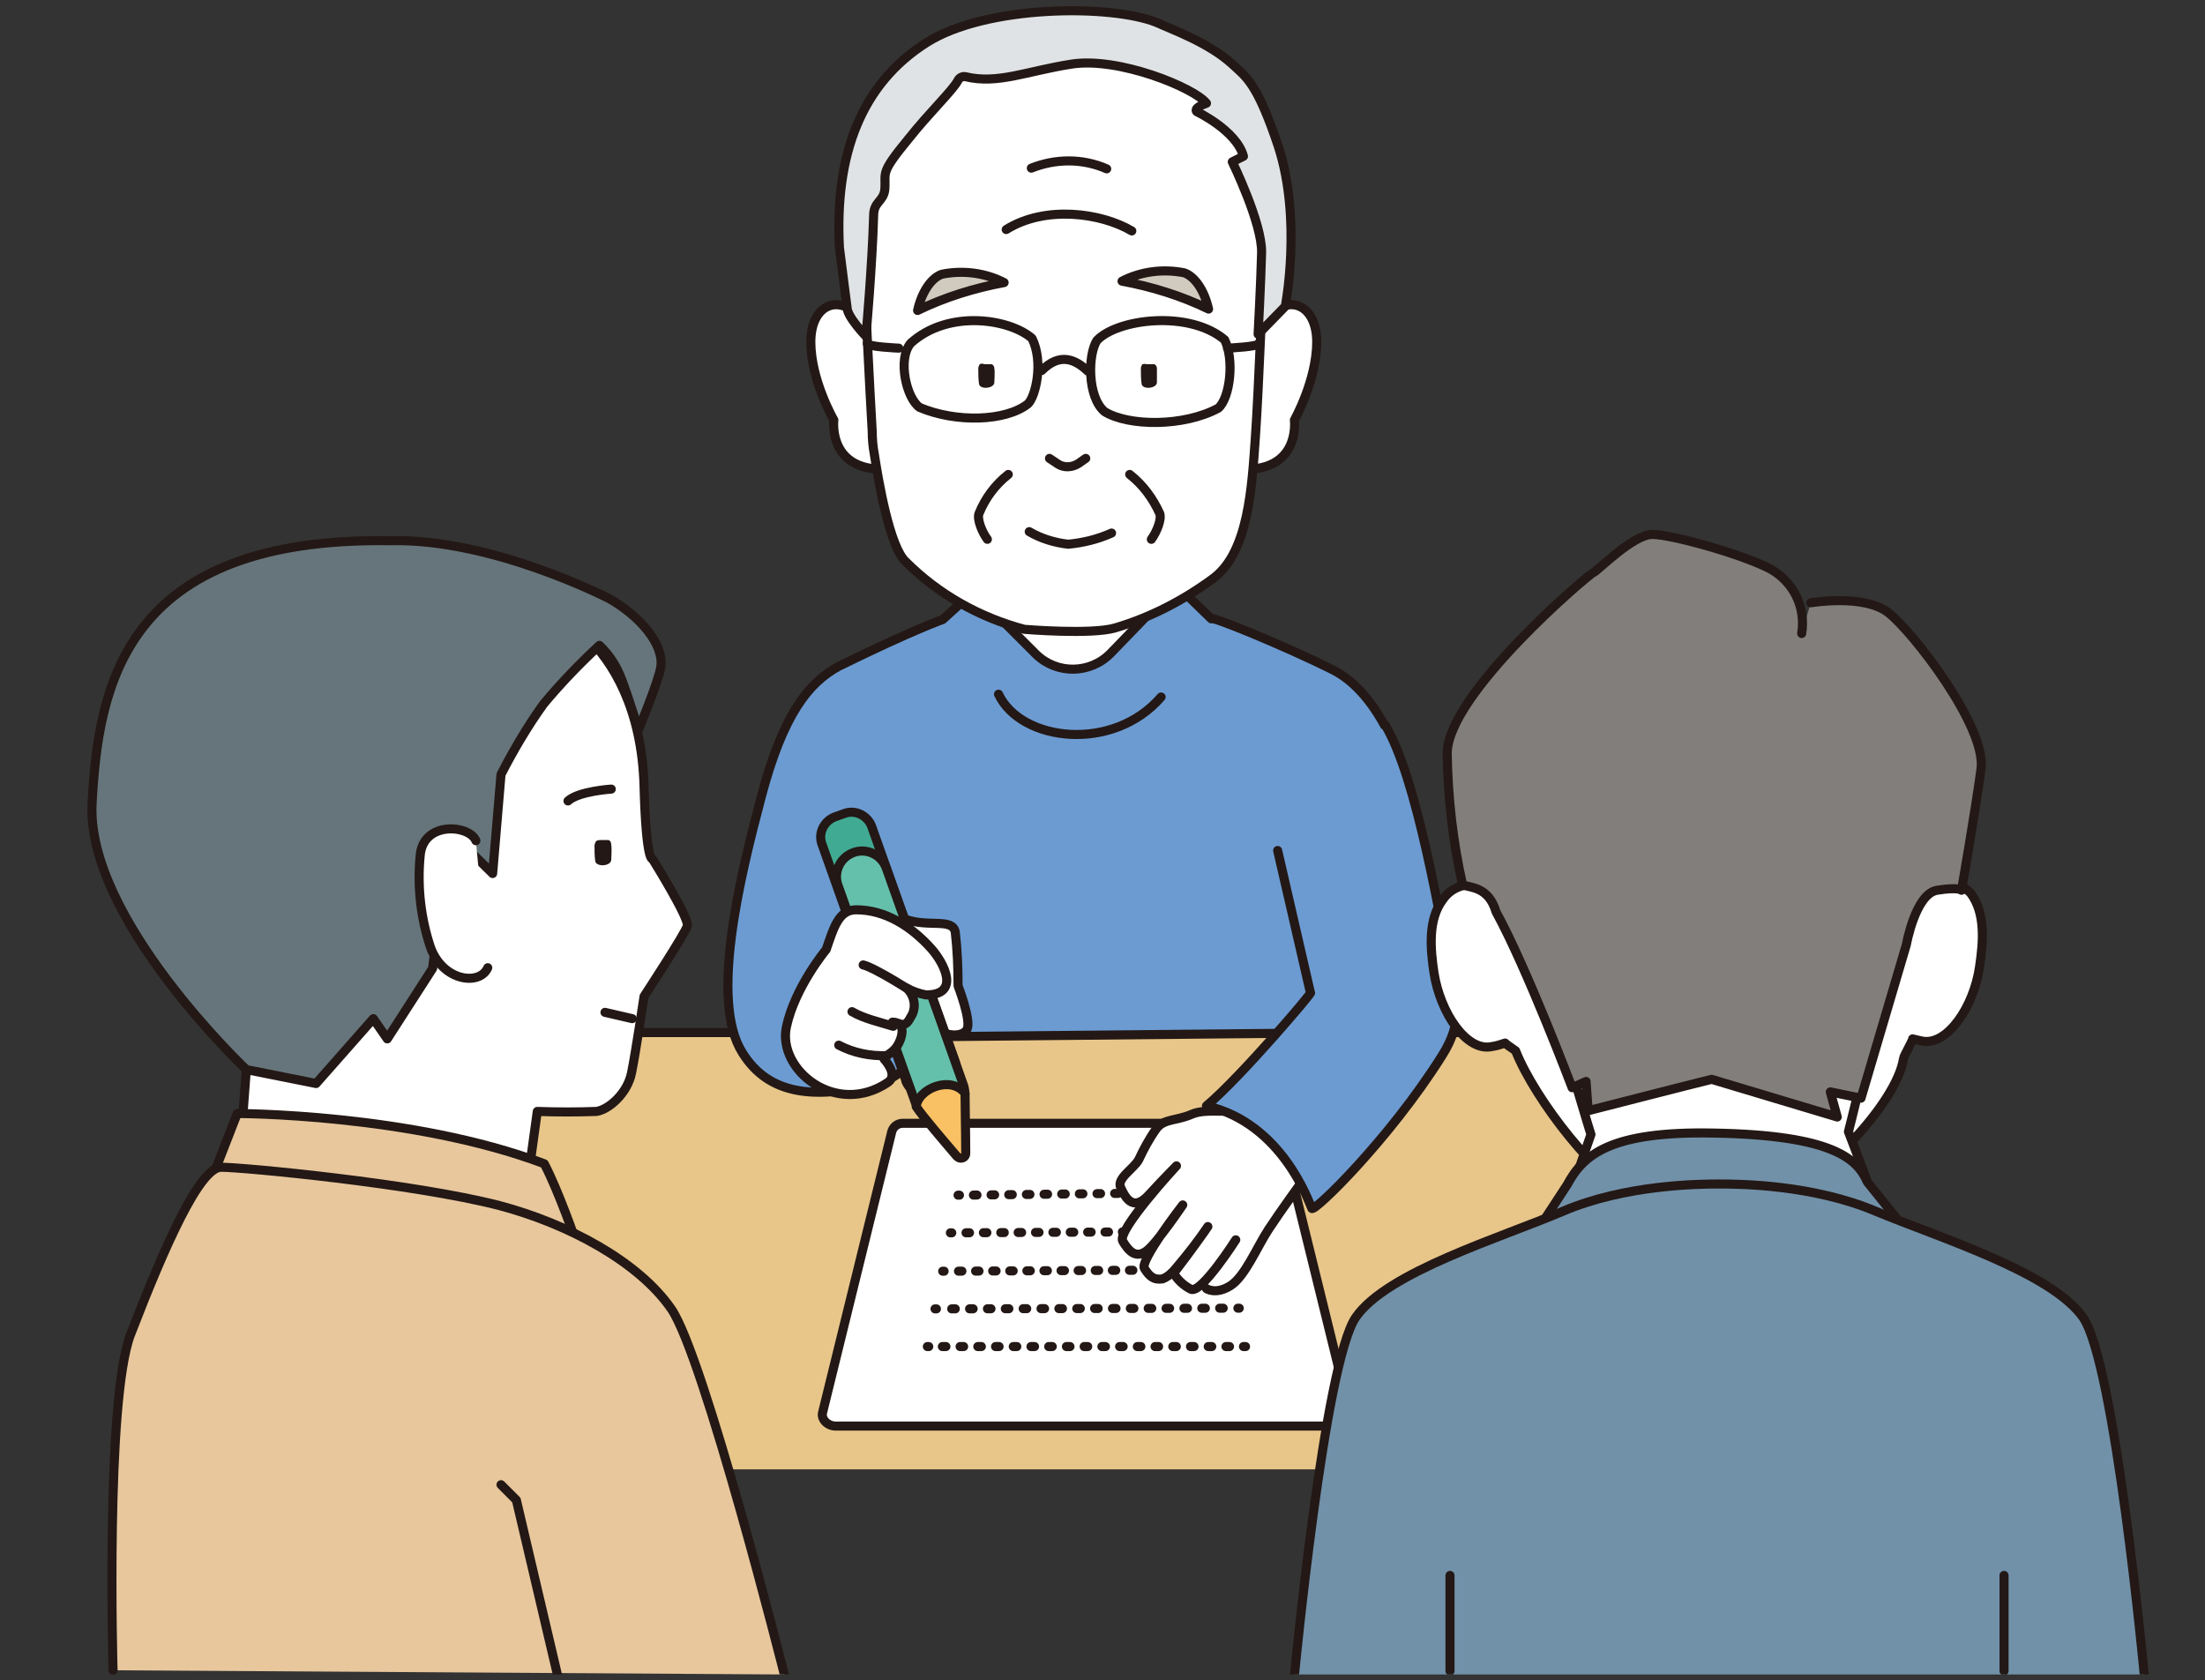 <svg version="1.1" id="レイヤー_1" xmlns="http://www.w3.org/2000/svg" xmlns:xlink="http://www.w3.org/1999/xlink" x="0" y="0" viewBox="0 0 316 240.8" xml:space="preserve"><rect x="0" y="0" width="316" height="240.8" fill="#333333" stroke="none"/><style>.st2{fill:#fff}.st2,.st3,.st9{stroke:#231815;stroke-width:1.3;stroke-linecap:round;stroke-linejoin:round}.st3{fill:none}.st9{fill:#6c9bd2}.st12{fill:#231815}.st17,.st19{fill:#e8c79d;stroke:#231815;stroke-width:1.3;stroke-linecap:round;stroke-linejoin:round}.st19{fill:#7191a9}</style><g id="レイヤー_2_1_"><g id="contents"><defs><path id="SVGID_1_" d="M0 0h316v240H0z"/></defs><clipPath id="SVGID_2_"><use xlink:href="#SVGID_1_" overflow="visible"/></clipPath><g clip-path="url(#SVGID_2_)"><path d="M281.8 210.6l-42.5-60.2c-1.4-1.5-3.4-2.4-5.4-2.4H71.8c-2.1 0-4 .9-5.4 2.4l-42.5 60.2" fill="#e8c689" stroke="#231815" stroke-width="1.3" stroke-linecap="round" stroke-linejoin="round"/><path class="st2" d="M193.4 202.4l-9.9-40.2c-.2-.7-.8-1.3-1.6-1.2h-52.5c-.8 0-1.4.5-1.6 1.2l-9.9 40.2c-.3 1 .7 2 1.9 2h71.6c1.4 0 2.3-.9 2-2z"/><path class="st3" d="M178.5 193h-.3"/><path fill="none" stroke="#231815" stroke-width="1.3" stroke-linecap="round" stroke-linejoin="round" stroke-dasharray=".51,2.03" d="M176.2 193h-42"/><path class="st3" d="M133.1 193h-.2m44.7-5.5h-.2"/><path fill="none" stroke="#231815" stroke-width="1.3" stroke-linecap="round" stroke-linejoin="round" stroke-dasharray=".51,2.05" d="M175.3 187.5l-40 .1"/><path class="st3" d="M134.2 187.6h-.2m42.8-5.6h-.2"/><path fill="none" stroke="#231815" stroke-width="1.3" stroke-linecap="round" stroke-linejoin="round" stroke-dasharray=".49,1.96" d="M174.6 182l-38.3.2"/><path class="st3" d="M135.3 182.2h-.2m40.9-5.8h-.3"/><path fill="none" stroke="#231815" stroke-width="1.3" stroke-linecap="round" stroke-linejoin="round" stroke-dasharray=".5,1.99" d="M173.8 176.5l-36.4.2"/><path class="st3" d="M136.4 176.7h-.2m39-5.8h-.3"/><path fill="none" stroke="#231815" stroke-width="1.3" stroke-linecap="round" stroke-linejoin="round" stroke-dasharray=".51,2.02" d="M172.9 170.9l-34.4.4"/><path class="st3" d="M137.5 171.3h-.2"/><path class="st2" d="M143.7 81.1h21.9v21.6h-21.9z"/><path class="st9" d="M204.5 147.9c1.2-4.4 1.4-13.2-.5-25.7s-6.3-22.8-13-26.2c-6.8-3.4-17.8-7.9-17.4-7.3l-3.4-3.3s-.6-.8-2.5-.6l-8.5 8.8c-2.9 3-7.7 3.1-10.7.2l-.1-.1-8.9-8.9-4.4 4s-4.1 1.4-14.9 6.7c-4.4 2.4-8 7-11.1 18.7s-7.4 29.3-2.7 36.7c3.8 6.1 10.3 6.6 18.8 4.6 5.5-1.3 8-6.9 8-6.9l71.3-.7z"/><path class="st3" d="M143.1 99.5c3.2 6.8 16.4 8.4 23.3.4"/><path class="st2" d="M181.4 45.9c3-4 7.3-2.4 7.3 3.1s-3.2 11.2-3.2 11.2.8 6.3-5.8 7m-56.2-21.3c-3-4-7.3-2.4-7.3 3.1s3.3 11.2 3.3 11.2-.8 6.3 5.8 7m28.1-60.9c23 1.4 29.4 15.3 27.6 33.5 0 0-.6 15.9-1.1 23s-1 16.2-5.9 20c-4.3 3.2-9.1 5.7-14.2 7.2-3.4 1-13 .2-13 .2-6.4-1.7-12.3-5-17-9.7-2.3-2.1-3.9-11.5-4.5-15.4-.2-1.1-.3-2.1-.3-3.2-.3-5.1-1.2-22.3-1.2-25.2 0-3.5-4-30.5 29.6-30.4z"/><path class="st3" d="M150.4 65.7l1.2.8c.9.6 2.1.5 3-.1.3-.2.7-.5 1-.7M144.5 68c-1.9 1.5-3.3 3.4-4.2 5.6-.3.8.4 2.6 1.2 3.7m20.4-9.3c1.9 1.5 3.3 3.4 4.3 5.6.3.8-.4 2.6-1.2 3.7m-17.5-1.1c1.7 1 3.7 1.6 5.6 1.8 2.1-.2 4.2-.7 6.2-1.6m2.9-43.3c-4.4-2.6-12.4-3.7-18-.2m14.4-8.7c-3.4-1.5-7.3-1.5-10.8-.1"/><path d="M176.6 23.2s4.3 8.8 4.2 13-.5 11.7-.5 11.7l3.9-4s2.4-12.4-1-22.9c-3.1-9.3-4.7-10-6.6-11.8-3.4-3.1-8.5-4.9-10.9-6-6.6-2.6-24.4-2.5-32.9 2.9-9.3 5.9-13.2 15.9-12.5 29.4.6 4.8 1.1 8.6 1.1 8.6 0 1.3 2.7 4.1 2.7 4.1s.9-10.1 1.1-17.3c0-2 1.4-2 1.6-3.7.2-2.6-.8-2.2 3.4-7.3 3.1-3.9 6.4-7 7.1-8.4.2-.4.7-.6 1.1-.5 4.6 1.1 8.7-.8 15.1-1.8 6.8-1.1 17.7 3.4 19.4 5.6-2 .7-1.4 1.2-1.4 1.2s5.7 2.7 6.7 6.4l-1.6.8z" fill="#e0e3e5" stroke="#231815" stroke-width="1.3" stroke-linecap="round" stroke-linejoin="round"/><path class="st3" d="M147.9 48.5c1.7 3.4.5 8.4-.6 9.4-3.2 2.5-10.3 2.7-15.5.5-1.9-1.3-3.2-6.9-1.3-9.2 5.4-4.9 14.2-3.5 17.4-.7zm9.3.3c-1.3 2-1.4 8.1 1.1 10.2 3.4 2.1 11.3 2.2 16.3-.5 1.7-1.5 2.3-7 .9-9.8-5.1-4.3-15.4-3-18.3.1zm-1.3 4.4c-1.8-1.7-4-2.7-6.6-.1m-25-3.9c-.2.5 4.5.7 4.5.7m51.6-.7c.2.5-4.5.7-4.5.7"/><path d="M131.5 44.5c.6-2.7 2-4.7 3.5-5.2 3-.6 6.2-.2 8.9 1.2-4.3.8-8.5 2.1-12.4 4zm41.7-.2c-.6-2.7-2-4.7-3.5-5.2-3-.6-6.2-.2-8.9 1.2 4.3.8 8.5 2.1 12.4 4z" fill="#d1cabf" stroke="#231815" stroke-width="1.3" stroke-linecap="round" stroke-linejoin="round"/><path class="st12" d="M141.1 52.2h1c.3.1.4.4.4.6.1.5 0 1.8 0 2 0 .9-2.1 1.1-2.2.2-.1-.7-.1-1.5-.1-2.2 0-.2.1-.4.2-.6.2-.1.4-.1.7 0zm23.2 0h1.1c.3.1.4.4.4.6v2c0 .9-2.1 1.1-2.2.2-.1-.7-.1-1.5-.1-2.2 0-.2.1-.4.2-.6.2 0 .4-.1.6 0z"/><path class="st2" d="M129.6 131.7c3.4 1.3 6.9-.2 7.3 1.9.3 2.6.4 5.1.4 7.7 0 0 1.9 4.9 1.3 6.2s-3.9 1.3-6.2-1.5-2.8-14.3-2.8-14.3z"/><path d="M135.1 156.2l-1.4.5c-1.6.6-3.3-.2-3.9-1.8v-.1l-12-33.8c-.6-1.6.3-3.3 1.8-3.9l1.4-.5c1.6-.6 3.3.3 3.9 1.8l12 33.8c.6 1.7-.2 3.4-1.8 4z" fill="#41aa93" stroke="#231815" stroke-width="1.3" stroke-linecap="round" stroke-linejoin="round"/><path d="M135.9 160.3h0c-1.9.7-4-.3-4.7-2.2 0 0 0 0 0 0l-11.1-31.2c-.7-1.9.3-4 2.2-4.7h0c1.9-.7 4 .3 4.7 2.2l11.1 31.2c.6 1.9-.3 4-2.2 4.7z" fill="#64c0ab" stroke="#231815" stroke-width="1.3" stroke-linecap="round" stroke-linejoin="round"/><path d="M131.3 158.6c.3-2.6 5-4.5 7-1.9 0 1.3.1 5.9.1 8.6 0 .4-.3.7-.7.7-.2 0-.4-.1-.6-.3-1.7-2-4.9-5.7-5.8-7.1z" fill="#f9c164" stroke="#231815" stroke-width="1.3" stroke-linecap="round" stroke-linejoin="round"/><path class="st2" d="M118.4 136.1c1.1-3.2 1.8-5.7 4.3-5.7 4.2 0 7.9 2.4 10.7 5.5 1.9 2.1 4.3 6.7-.7 6.7-1-.2-1.9-.5-2.8-1 1.2 1.1 1.5 2.9.6 4.2-.9 1.8-1.5.7-2.6.7 2.3 0 1.2 2.9.4 3.8-.7.8-1.2.8-1.6 1.5 0 0 2.1 2.2.6 3.3-7.5 5.1-15.9-1.8-14.6-7.9 1.2-5.7 5.7-11.1 5.7-11.1z"/><path class="st3" d="M123.7 138.3c1.7.4 7.3 4 7.3 4m-8.9 2.7c1.7 1 4 1.5 5.9 2.1m-7.8 2.7c2.1 1.1 4.5 1.6 6.9 1.5"/><path class="st2" d="M177.1 177.7s-4.9 7.7-6.4 7.1c-1-.5-1.9-1.3-2.5-2.3 0 0 3-3.9 4.9-6.7-1.4 2.1-3 4.1-4.6 6-.5.6-1.1 1.2-1.9 1.5-1.3.2-1.9-.4-2.6-1.5s5.5-9.1 5.5-9.1-3.7 5.5-5.2 6.6-2.5.1-3.4-1.4 7.7-10.8 7.7-10.8-1.7 1.7-4 4.2-3.4.2-4-1.1 1.9-2.7 2.6-4c.7-1.5 1.5-3 2.5-4.4 1.1-1.5 2.8-1.1 5.1-2.1s6.1.2 7.9-1.1l3.4-3.8 9.5 10-4.9 4.4s-3.2 4.4-4.9 7-3.4 6.8-5.5 8.1-3.4.4-3.4.4"/><path class="st9" d="M198.5 103.9c4.6 7.6 7.9 27.8 10.1 39.2.6 3-.4 5.8-2 8.3-7.5 11.9-18.3 22.4-18.6 21.8-.4-.8-4.2-12.2-15.1-14.7 4.9-4.1 15.5-16.6 14.9-16.2l-4.7-20.4"/><path class="st2" d="M75.8 168l1.2-8.7c2.8.1 5.7.1 8.5 0 1.8-.3 4.4-2.6 5-5.5s1.8-11 1.8-11 5.9-9 6.2-10.1-5-9.6-5-9.6-.9.6-1.2-10.4-4.4-17.9-8.5-21.7l-22.7 2.9-33.5 1.5-2.6 28.1 10.3 29.8-.7 9.3-4 9.8 49.5 9.2-4.3-13.6z"/><path d="M87.3 85.8c4.1 2.3 7.9 6.4 7.4 9.8-.3 2-3.2 9-3.2 9s-1.2-4-2.4-7.2c-.7-1.9-1.8-3.6-3.2-4.9-2.8 2.6-5.5 5.4-8 8.4-2.3 3.2-4.3 6.6-6.1 10.1l-1.2 14.2-6.2-6.1-2.4 19.7-6.5 10.1-2-2.9-8.2 9.3-10-2s-23-21.7-22.1-38.2 4.4-38.2 42.7-37.6c14.6-.4 31.4 8.3 31.4 8.3z" fill="#66757b" stroke="#231815" stroke-width="1.3" stroke-linecap="round" stroke-linejoin="round"/><path class="st2" d="M68.2 120.5c-.9-2.3-7.7-2.9-8 2.3-.4 4.4.1 8.8 1.5 13 1.8 4.9 7.1 5.5 8.2 2.9"/><path class="st12" d="M86.2 120.4h1c.3.1.4.4.4.7.1.5 0 1.9 0 2.1 0 1-2.2 1.1-2.3.2-.1-.7-.1-1.5-.1-2.2 0-.2.1-.4.2-.6.2-.2.5-.2.8-.2z"/><path class="st3" d="M81.4 114.8c1.5-1.4 6.2-1.7 6.2-1.7m-.9 32l3.9.9"/><path class="st17" d="M29.6 170.9l4.4-11.3s24.9 0 44 7.2c2.1 4 4.6 11.3 4.6 11.3L47 181.6l-17.4-10.7z"/><path class="st17" d="M112.4 240s-11.5-45.6-16.2-52.4-14.8-12.2-24.6-14.8c-12.4-3.2-36.8-5.5-39.9-5.5s-8.1 11.3-13 24c-3.6 9.5-2.5 48.1-2.5 48.1"/><path class="st3" d="M79.9 240.1L74 215l-2.2-2.2"/><path class="st2" d="M279.7 126.3c.3-2.6.6-5.5.7-8.4h-71.6c.4 2.8.9 5.6 1.5 8.4 1.1-.2 2.2.3 2.7 1.3-.4-.3-.8-.5-1.2-.7-1.9-.4-3.9.4-5 2-2.2 2.9-1.8 7.1-1.3 10.5.9 5.8 4.7 11.4 8.3 10.6.7-.1 1.3-.3 1.9-.5 0 .1 1.4 1 1.5 1.1 2.8 7.1 12.1 19 17.5 20.9 3.4.8 6.9 1.2 10.4 1.3 3.4 0 6.7-.4 10-1.3 5.4-1.9 16.7-13.2 17.7-19.8 0-.3 1.3-2.5 1.3-2.8.4.1.8.2 1.3.3 3.6.8 7.5-4.9 8.3-10.7.5-3.4.9-7.6-1.3-10.5-.7-.7-1.6-1.4-2.7-1.7z"/><path class="st2" d="M269 173l-4.1-10.8s2.6-10.1 2.8-12.4l-21.6.4-21.6-.4c.2 2.3 3.5 12.8 3.5 12.8l-3.9 11.2 22.1 7.6L269 173z"/><path d="M258.2 90.8c.6-3.7-1.1-7.3-4.4-9.2-3.9-2.1-14.2-5-17-5s-7.9 5.3-8.5 5.5-20.9 17.4-20.9 25.9c.1 6.3.8 12.6 2.2 18.8 1.1.5 3.7.2 4.8 3.9 4.4 8 10.9 25.2 10.9 25.2l2-.9.3 4.2s15.6-4 17.7-4.5l18 5.4-1-3.6 4.4.9 6.5-22s1.3-7.3 4.4-7.8 3.5 0 3.5 0 2-11.4 2.8-17.4-9.8-19.7-13.3-22.4-11.1-1.4-11.1-1.4" fill="#827e7c" stroke="#231815" stroke-width="1.3" stroke-linecap="round" stroke-linejoin="round"/><path class="st19" d="M224.6 169.8c2.3-4.3 6.2-7.7 21-7.4 17.3.3 20.6 3.8 22 7l4.5 5.6h-50.9l3.4-5.2z"/><path class="st19" d="M307.3 240.1s-4.2-44.8-8.8-51.3-20.6-11.4-29.7-15.2c-9-3.8-19.4-3.9-22.4-3.9s-13.5.1-22.4 3.9-25.2 8.7-29.7 15.2-8.8 51.4-8.8 51.4"/><path class="st3" d="M287.2 225.8v13.7m-79.4-13.7v13.7"/></g></g></g></svg>